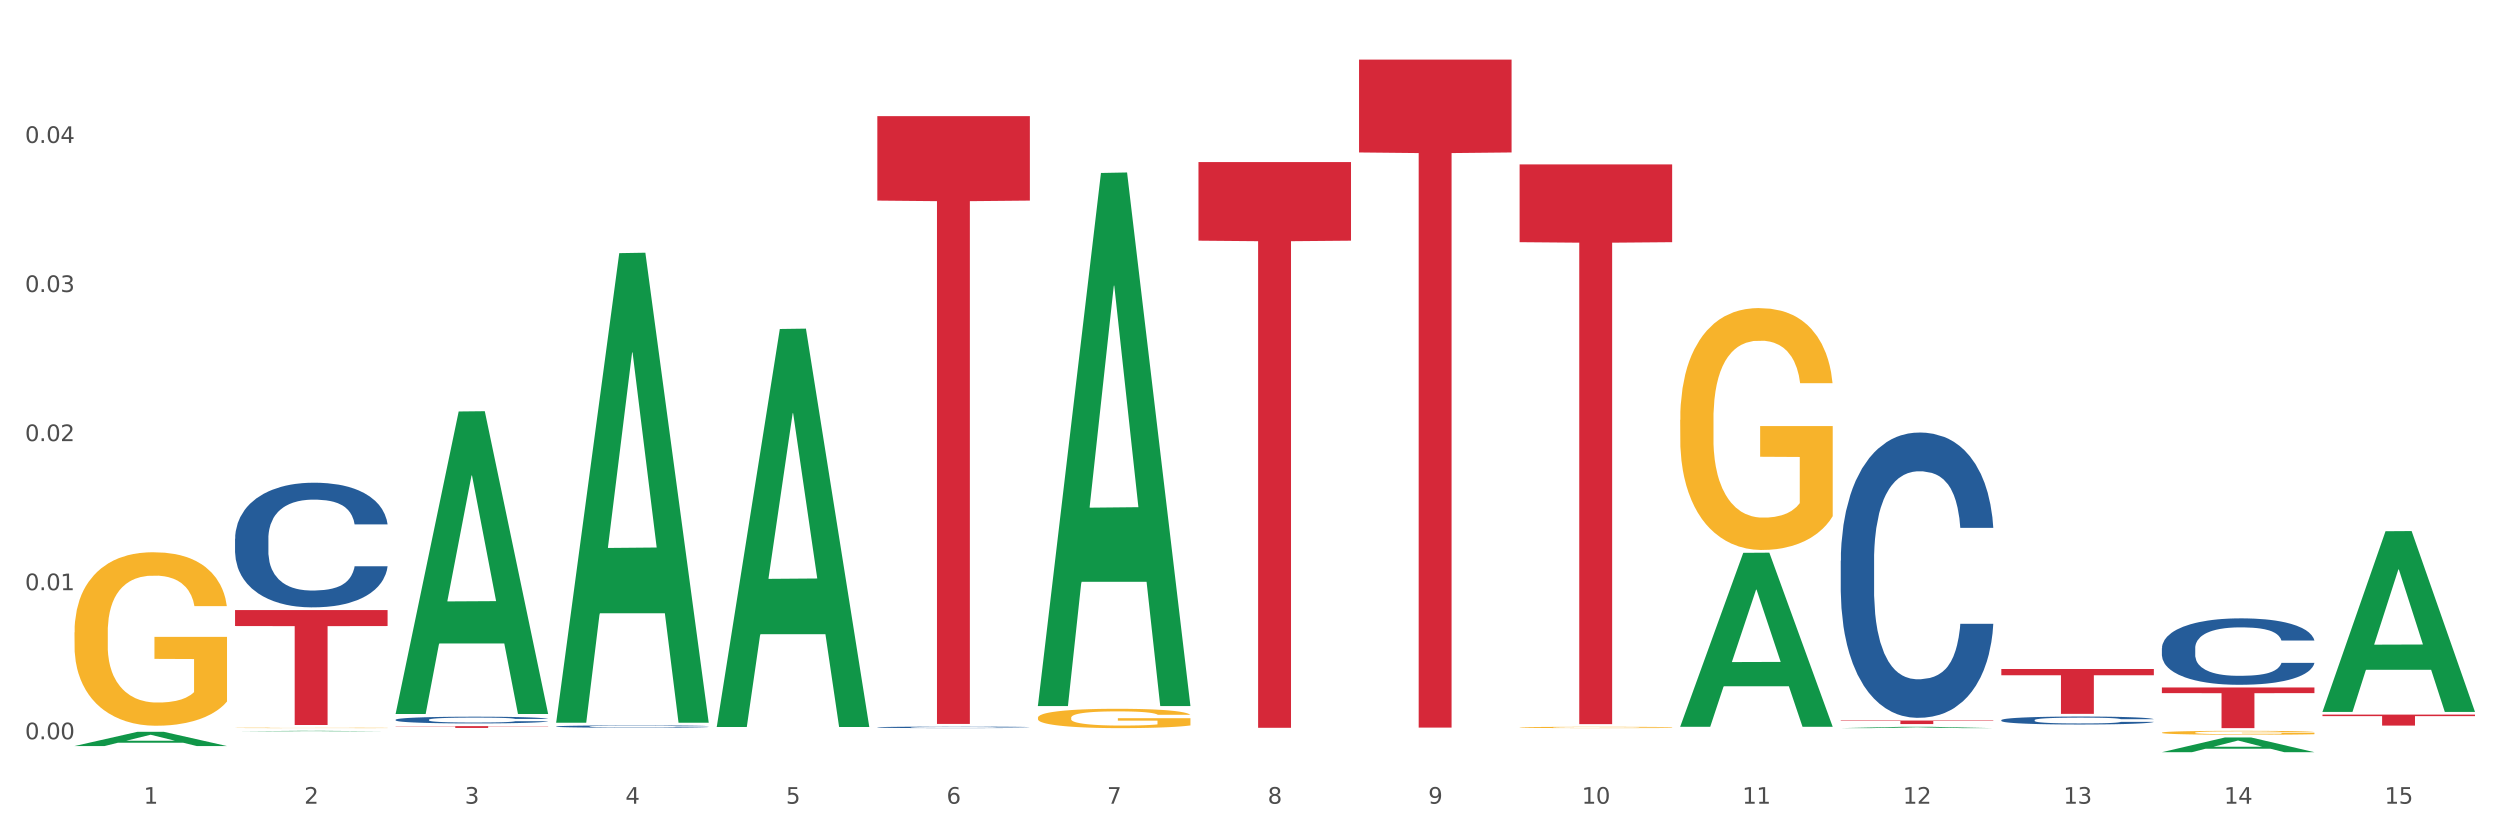 <?xml version="1.0" encoding="utf-8" standalone="no"?>
<!DOCTYPE svg PUBLIC "-//W3C//DTD SVG 1.1//EN"
  "http://www.w3.org/Graphics/SVG/1.1/DTD/svg11.dtd">
<svg xmlns:xlink="http://www.w3.org/1999/xlink" width="1080pt" height="360pt" viewBox="0 0 1080 360" xmlns="http://www.w3.org/2000/svg" version="1.1">
 <rect x="0" y="0" width="1080" height="360" fill="#333333" stroke="none"/>
 <defs>
  <style type="text/css">*{stroke-linejoin: round; stroke-linecap: butt}</style>
 </defs>
 <g id="figure_1">
  <g id="patch_1">
   <path d="M 0 360 
L 1080 360 
L 1080 0 
L 0 0 
z
" style="fill: #ffffff; stroke: #ffffff; stroke-linejoin: miter"/>
  </g>
  <g id="axes_1">
   <g id="matplotlib.axis_1">
    <g id="xtick_1">
     <g id="text_1">
      <!-- 1 -->
      <g style="fill: #4d4d4d" transform="translate(62.07 347.204) scale(0.096 -0.096)">
       <defs>
        <path id="DejaVuSans-31" d="M 794 531 
L 1825 531 
L 1825 4091 
L 703 3866 
L 703 4441 
L 1819 4666 
L 2450 4666 
L 2450 531 
L 3481 531 
L 3481 0 
L 794 0 
L 794 531 
z
" transform="scale(0.016)"/>
       </defs>
       <use xlink:href="#DejaVuSans-31"/>
      </g>
     </g>
    </g>
    <g id="xtick_2">
     <g id="text_2">
      <!-- 2 -->
      <g style="fill: #4d4d4d" transform="translate(131.436 347.204) scale(0.096 -0.096)">
       <defs>
        <path id="DejaVuSans-32" d="M 1228 531 
L 3431 531 
L 3431 0 
L 469 0 
L 469 531 
Q 828 903 1448 1529 
Q 2069 2156 2228 2338 
Q 2531 2678 2651 2914 
Q 2772 3150 2772 3378 
Q 2772 3750 2511 3984 
Q 2250 4219 1831 4219 
Q 1534 4219 1204 4116 
Q 875 4013 500 3803 
L 500 4441 
Q 881 4594 1212 4672 
Q 1544 4750 1819 4750 
Q 2544 4750 2975 4387 
Q 3406 4025 3406 3419 
Q 3406 3131 3298 2873 
Q 3191 2616 2906 2266 
Q 2828 2175 2409 1742 
Q 1991 1309 1228 531 
z
" transform="scale(0.016)"/>
       </defs>
       <use xlink:href="#DejaVuSans-32"/>
      </g>
     </g>
    </g>
    <g id="xtick_3">
     <g id="text_3">
      <!-- 3 -->
      <g style="fill: #4d4d4d" transform="translate(200.802 347.204) scale(0.096 -0.096)">
       <defs>
        <path id="DejaVuSans-33" d="M 2597 2516 
Q 3050 2419 3304 2112 
Q 3559 1806 3559 1356 
Q 3559 666 3084 287 
Q 2609 -91 1734 -91 
Q 1441 -91 1130 -33 
Q 819 25 488 141 
L 488 750 
Q 750 597 1062 519 
Q 1375 441 1716 441 
Q 2309 441 2620 675 
Q 2931 909 2931 1356 
Q 2931 1769 2642 2001 
Q 2353 2234 1838 2234 
L 1294 2234 
L 1294 2753 
L 1863 2753 
Q 2328 2753 2575 2939 
Q 2822 3125 2822 3475 
Q 2822 3834 2567 4026 
Q 2313 4219 1838 4219 
Q 1578 4219 1281 4162 
Q 984 4106 628 3988 
L 628 4550 
Q 988 4650 1302 4700 
Q 1616 4750 1894 4750 
Q 2613 4750 3031 4423 
Q 3450 4097 3450 3541 
Q 3450 3153 3228 2886 
Q 3006 2619 2597 2516 
z
" transform="scale(0.016)"/>
       </defs>
       <use xlink:href="#DejaVuSans-33"/>
      </g>
     </g>
    </g>
    <g id="xtick_4">
     <g id="text_4">
      <!-- 4 -->
      <g style="fill: #4d4d4d" transform="translate(270.169 347.204) scale(0.096 -0.096)">
       <defs>
        <path id="DejaVuSans-34" d="M 2419 4116 
L 825 1625 
L 2419 1625 
L 2419 4116 
z
M 2253 4666 
L 3047 4666 
L 3047 1625 
L 3713 1625 
L 3713 1100 
L 3047 1100 
L 3047 0 
L 2419 0 
L 2419 1100 
L 313 1100 
L 313 1709 
L 2253 4666 
z
" transform="scale(0.016)"/>
       </defs>
       <use xlink:href="#DejaVuSans-34"/>
      </g>
     </g>
    </g>
    <g id="xtick_5">
     <g id="text_5">
      <!-- 5 -->
      <g style="fill: #4d4d4d" transform="translate(339.535 347.204) scale(0.096 -0.096)">
       <defs>
        <path id="DejaVuSans-35" d="M 691 4666 
L 3169 4666 
L 3169 4134 
L 1269 4134 
L 1269 2991 
Q 1406 3038 1543 3061 
Q 1681 3084 1819 3084 
Q 2600 3084 3056 2656 
Q 3513 2228 3513 1497 
Q 3513 744 3044 326 
Q 2575 -91 1722 -91 
Q 1428 -91 1123 -41 
Q 819 9 494 109 
L 494 744 
Q 775 591 1075 516 
Q 1375 441 1709 441 
Q 2250 441 2565 725 
Q 2881 1009 2881 1497 
Q 2881 1984 2565 2268 
Q 2250 2553 1709 2553 
Q 1456 2553 1204 2497 
Q 953 2441 691 2322 
L 691 4666 
z
" transform="scale(0.016)"/>
       </defs>
       <use xlink:href="#DejaVuSans-35"/>
      </g>
     </g>
    </g>
    <g id="xtick_6">
     <g id="text_6">
      <!-- 6 -->
      <g style="fill: #4d4d4d" transform="translate(408.901 347.204) scale(0.096 -0.096)">
       <defs>
        <path id="DejaVuSans-36" d="M 2113 2584 
Q 1688 2584 1439 2293 
Q 1191 2003 1191 1497 
Q 1191 994 1439 701 
Q 1688 409 2113 409 
Q 2538 409 2786 701 
Q 3034 994 3034 1497 
Q 3034 2003 2786 2293 
Q 2538 2584 2113 2584 
z
M 3366 4563 
L 3366 3988 
Q 3128 4100 2886 4159 
Q 2644 4219 2406 4219 
Q 1781 4219 1451 3797 
Q 1122 3375 1075 2522 
Q 1259 2794 1537 2939 
Q 1816 3084 2150 3084 
Q 2853 3084 3261 2657 
Q 3669 2231 3669 1497 
Q 3669 778 3244 343 
Q 2819 -91 2113 -91 
Q 1303 -91 875 529 
Q 447 1150 447 2328 
Q 447 3434 972 4092 
Q 1497 4750 2381 4750 
Q 2619 4750 2861 4703 
Q 3103 4656 3366 4563 
z
" transform="scale(0.016)"/>
       </defs>
       <use xlink:href="#DejaVuSans-36"/>
      </g>
     </g>
    </g>
    <g id="xtick_7">
     <g id="text_7">
      <!-- 7 -->
      <g style="fill: #4d4d4d" transform="translate(478.267 347.204) scale(0.096 -0.096)">
       <defs>
        <path id="DejaVuSans-37" d="M 525 4666 
L 3525 4666 
L 3525 4397 
L 1831 0 
L 1172 0 
L 2766 4134 
L 525 4134 
L 525 4666 
z
" transform="scale(0.016)"/>
       </defs>
       <use xlink:href="#DejaVuSans-37"/>
      </g>
     </g>
    </g>
    <g id="xtick_8">
     <g id="text_8">
      <!-- 8 -->
      <g style="fill: #4d4d4d" transform="translate(547.634 347.204) scale(0.096 -0.096)">
       <defs>
        <path id="DejaVuSans-38" d="M 2034 2216 
Q 1584 2216 1326 1975 
Q 1069 1734 1069 1313 
Q 1069 891 1326 650 
Q 1584 409 2034 409 
Q 2484 409 2743 651 
Q 3003 894 3003 1313 
Q 3003 1734 2745 1975 
Q 2488 2216 2034 2216 
z
M 1403 2484 
Q 997 2584 770 2862 
Q 544 3141 544 3541 
Q 544 4100 942 4425 
Q 1341 4750 2034 4750 
Q 2731 4750 3128 4425 
Q 3525 4100 3525 3541 
Q 3525 3141 3298 2862 
Q 3072 2584 2669 2484 
Q 3125 2378 3379 2068 
Q 3634 1759 3634 1313 
Q 3634 634 3220 271 
Q 2806 -91 2034 -91 
Q 1263 -91 848 271 
Q 434 634 434 1313 
Q 434 1759 690 2068 
Q 947 2378 1403 2484 
z
M 1172 3481 
Q 1172 3119 1398 2916 
Q 1625 2713 2034 2713 
Q 2441 2713 2670 2916 
Q 2900 3119 2900 3481 
Q 2900 3844 2670 4047 
Q 2441 4250 2034 4250 
Q 1625 4250 1398 4047 
Q 1172 3844 1172 3481 
z
" transform="scale(0.016)"/>
       </defs>
       <use xlink:href="#DejaVuSans-38"/>
      </g>
     </g>
    </g>
    <g id="xtick_9">
     <g id="text_9">
      <!-- 9 -->
      <g style="fill: #4d4d4d" transform="translate(617 347.204) scale(0.096 -0.096)">
       <defs>
        <path id="DejaVuSans-39" d="M 703 97 
L 703 672 
Q 941 559 1184 500 
Q 1428 441 1663 441 
Q 2288 441 2617 861 
Q 2947 1281 2994 2138 
Q 2813 1869 2534 1725 
Q 2256 1581 1919 1581 
Q 1219 1581 811 2004 
Q 403 2428 403 3163 
Q 403 3881 828 4315 
Q 1253 4750 1959 4750 
Q 2769 4750 3195 4129 
Q 3622 3509 3622 2328 
Q 3622 1225 3098 567 
Q 2575 -91 1691 -91 
Q 1453 -91 1209 -44 
Q 966 3 703 97 
z
M 1959 2075 
Q 2384 2075 2632 2365 
Q 2881 2656 2881 3163 
Q 2881 3666 2632 3958 
Q 2384 4250 1959 4250 
Q 1534 4250 1286 3958 
Q 1038 3666 1038 3163 
Q 1038 2656 1286 2365 
Q 1534 2075 1959 2075 
z
" transform="scale(0.016)"/>
       </defs>
       <use xlink:href="#DejaVuSans-39"/>
      </g>
     </g>
    </g>
    <g id="xtick_10">
     <g id="text_10">
      <!-- 10 -->
      <g style="fill: #4d4d4d" transform="translate(683.312 347.204) scale(0.096 -0.096)">
       <defs>
        <path id="DejaVuSans-30" d="M 2034 4250 
Q 1547 4250 1301 3770 
Q 1056 3291 1056 2328 
Q 1056 1369 1301 889 
Q 1547 409 2034 409 
Q 2525 409 2770 889 
Q 3016 1369 3016 2328 
Q 3016 3291 2770 3770 
Q 2525 4250 2034 4250 
z
M 2034 4750 
Q 2819 4750 3233 4129 
Q 3647 3509 3647 2328 
Q 3647 1150 3233 529 
Q 2819 -91 2034 -91 
Q 1250 -91 836 529 
Q 422 1150 422 2328 
Q 422 3509 836 4129 
Q 1250 4750 2034 4750 
z
" transform="scale(0.016)"/>
       </defs>
       <use xlink:href="#DejaVuSans-31"/>
       <use xlink:href="#DejaVuSans-30" transform="translate(63.623 0)"/>
      </g>
     </g>
    </g>
    <g id="xtick_11">
     <g id="text_11">
      <!-- 11 -->
      <g style="fill: #4d4d4d" transform="translate(752.678 347.204) scale(0.096 -0.096)">
       <use xlink:href="#DejaVuSans-31"/>
       <use xlink:href="#DejaVuSans-31" transform="translate(63.623 0)"/>
      </g>
     </g>
    </g>
    <g id="xtick_12">
     <g id="text_12">
      <!-- 12 -->
      <g style="fill: #4d4d4d" transform="translate(822.044 347.204) scale(0.096 -0.096)">
       <use xlink:href="#DejaVuSans-31"/>
       <use xlink:href="#DejaVuSans-32" transform="translate(63.623 0)"/>
      </g>
     </g>
    </g>
    <g id="xtick_13">
     <g id="text_13">
      <!-- 13 -->
      <g style="fill: #4d4d4d" transform="translate(891.411 347.204) scale(0.096 -0.096)">
       <use xlink:href="#DejaVuSans-31"/>
       <use xlink:href="#DejaVuSans-33" transform="translate(63.623 0)"/>
      </g>
     </g>
    </g>
    <g id="xtick_14">
     <g id="text_14">
      <!-- 14 -->
      <g style="fill: #4d4d4d" transform="translate(960.777 347.204) scale(0.096 -0.096)">
       <use xlink:href="#DejaVuSans-31"/>
       <use xlink:href="#DejaVuSans-34" transform="translate(63.623 0)"/>
      </g>
     </g>
    </g>
    <g id="xtick_15">
     <g id="text_15">
      <!-- 15 -->
      <g style="fill: #4d4d4d" transform="translate(1030.143 347.204) scale(0.096 -0.096)">
       <use xlink:href="#DejaVuSans-31"/>
       <use xlink:href="#DejaVuSans-35" transform="translate(63.623 0)"/>
      </g>
     </g>
    </g>
    <g id="xtick_16"/>
    <g id="xtick_17"/>
    <g id="xtick_18"/>
    <g id="xtick_19"/>
    <g id="xtick_20"/>
    <g id="xtick_21"/>
    <g id="xtick_22"/>
    <g id="xtick_23"/>
    <g id="xtick_24"/>
    <g id="xtick_25"/>
    <g id="xtick_26"/>
    <g id="xtick_27"/>
    <g id="xtick_28"/>
    <g id="xtick_29"/>
   </g>
   <g id="matplotlib.axis_2">
    <g id="ytick_1">
     <g id="text_16">
      <!-- 0.00 -->
      <g style="fill: #4d4d4d" transform="translate(10.8 319.363) scale(0.096 -0.096)">
       <defs>
        <path id="DejaVuSans-2e" d="M 684 794 
L 1344 794 
L 1344 0 
L 684 0 
L 684 794 
z
" transform="scale(0.016)"/>
       </defs>
       <use xlink:href="#DejaVuSans-30"/>
       <use xlink:href="#DejaVuSans-2e" transform="translate(63.623 0)"/>
       <use xlink:href="#DejaVuSans-30" transform="translate(95.41 0)"/>
       <use xlink:href="#DejaVuSans-30" transform="translate(159.033 0)"/>
      </g>
     </g>
    </g>
    <g id="ytick_2">
     <g id="text_17">
      <!-- 0.01 -->
      <g style="fill: #4d4d4d" transform="translate(10.8 254.959) scale(0.096 -0.096)">
       <use xlink:href="#DejaVuSans-30"/>
       <use xlink:href="#DejaVuSans-2e" transform="translate(63.623 0)"/>
       <use xlink:href="#DejaVuSans-30" transform="translate(95.41 0)"/>
       <use xlink:href="#DejaVuSans-31" transform="translate(159.033 0)"/>
      </g>
     </g>
    </g>
    <g id="ytick_3">
     <g id="text_18">
      <!-- 0.02 -->
      <g style="fill: #4d4d4d" transform="translate(10.8 190.556) scale(0.096 -0.096)">
       <use xlink:href="#DejaVuSans-30"/>
       <use xlink:href="#DejaVuSans-2e" transform="translate(63.623 0)"/>
       <use xlink:href="#DejaVuSans-30" transform="translate(95.41 0)"/>
       <use xlink:href="#DejaVuSans-32" transform="translate(159.033 0)"/>
      </g>
     </g>
    </g>
    <g id="ytick_4">
     <g id="text_19">
      <!-- 0.03 -->
      <g style="fill: #4d4d4d" transform="translate(10.8 126.152) scale(0.096 -0.096)">
       <use xlink:href="#DejaVuSans-30"/>
       <use xlink:href="#DejaVuSans-2e" transform="translate(63.623 0)"/>
       <use xlink:href="#DejaVuSans-30" transform="translate(95.41 0)"/>
       <use xlink:href="#DejaVuSans-33" transform="translate(159.033 0)"/>
      </g>
     </g>
    </g>
    <g id="ytick_5">
     <g id="text_20">
      <!-- 0.04 -->
      <g style="fill: #4d4d4d" transform="translate(10.8 61.748) scale(0.096 -0.096)">
       <use xlink:href="#DejaVuSans-30"/>
       <use xlink:href="#DejaVuSans-2e" transform="translate(63.623 0)"/>
       <use xlink:href="#DejaVuSans-30" transform="translate(95.41 0)"/>
       <use xlink:href="#DejaVuSans-34" transform="translate(159.033 0)"/>
      </g>
     </g>
    </g>
    <g id="ytick_6"/>
    <g id="ytick_7"/>
    <g id="ytick_8"/>
    <g id="ytick_9"/>
    <g id="ytick_10"/>
   </g>
   <g id="PolyCollection_1">
    <path d="M 32.175 322.287 
L 32.243 322.282 
L 59.417 316.13 
L 70.695 316.124 
L 98.073 322.299 
L 85.029 322.299 
L 79.119 320.861 
L 51.061 320.861 
L 50.857 320.884 
L 45.151 322.299 
L 32.175 322.299 
L 32.175 322.287 
L 54.594 320.003 
L 75.586 319.997 
L 65.192 317.44 
L 65.056 317.429 
L 64.92 317.446 
L 54.526 319.997 
L 54.594 320.003 
L 32.175 322.287 
z
" clip-path="url(#p8be38be09a)" style="fill: #109648"/>
    <path d="M 656.471 314.246 
L 656.549 314.246 
L 656.549 314.227 
L 656.704 314.211 
L 657.482 314.171 
L 658.649 314.139 
L 659.505 314.121 
L 660.361 314.107 
L 661.372 314.093 
L 662.617 314.078 
L 664.874 314.057 
L 666.274 314.046 
L 667.986 314.034 
L 671.098 314.017 
L 673.354 314.008 
L 675.688 314 
L 679.5 313.991 
L 681.99 313.986 
L 684.635 313.983 
L 687.825 313.981 
L 690.237 313.981 
L 695.527 313.982 
L 700.04 313.987 
L 702.218 313.991 
L 705.019 313.997 
L 706.497 314.001 
L 708.909 314.009 
L 711.399 314.02 
L 713.111 314.03 
L 715.678 314.048 
L 717.623 314.066 
L 719.412 314.088 
L 720.346 314.103 
L 721.046 314.117 
L 721.669 314.133 
L 722.291 314.159 
L 708.287 314.159 
L 707.742 314.141 
L 706.886 314.123 
L 705.642 314.107 
L 704.552 314.096 
L 702.685 314.083 
L 700.973 314.075 
L 699.184 314.068 
L 697.006 314.063 
L 695.294 314.06 
L 692.882 314.058 
L 688.136 314.059 
L 684.946 314.063 
L 682.768 314.068 
L 681.367 314.073 
L 680.123 314.078 
L 678.722 314.086 
L 677.088 314.097 
L 675.921 314.107 
L 674.754 314.119 
L 673.821 314.132 
L 672.965 314.147 
L 672.265 314.162 
L 671.72 314.179 
L 671.253 314.199 
L 670.864 314.232 
L 670.864 314.304 
L 671.02 314.32 
L 671.409 314.341 
L 671.876 314.358 
L 672.654 314.377 
L 673.354 314.39 
L 674.677 314.409 
L 676.155 314.425 
L 677.322 314.435 
L 678.489 314.443 
L 680.512 314.455 
L 682.768 314.464 
L 684.713 314.47 
L 687.358 314.475 
L 689.148 314.477 
L 690.704 314.478 
L 694.516 314.478 
L 697.239 314.477 
L 700.273 314.473 
L 702.607 314.469 
L 704.552 314.463 
L 706.731 314.453 
L 708.131 314.444 
L 708.131 314.335 
L 691.015 314.334 
L 691.015 314.261 
L 722.369 314.261 
L 722.369 314.475 
L 721.046 314.486 
L 719.568 314.496 
L 718.012 314.505 
L 715.678 314.516 
L 712.877 314.527 
L 710.387 314.534 
L 707.742 314.54 
L 704.63 314.546 
L 700.584 314.551 
L 698.095 314.554 
L 694.983 314.555 
L 691.326 314.556 
L 688.136 314.555 
L 685.024 314.552 
L 681.756 314.547 
L 678.567 314.54 
L 676.155 314.534 
L 673.743 314.525 
L 671.175 314.514 
L 669.153 314.504 
L 667.597 314.494 
L 665.885 314.482 
L 664.018 314.466 
L 662.617 314.452 
L 661.372 314.438 
L 660.05 314.419 
L 659.116 314.402 
L 658.183 314.382 
L 657.638 314.367 
L 657.016 314.343 
L 656.549 314.31 
L 656.471 314.246 
z
" clip-path="url(#p8be38be09a)" style="fill: #f7b32b"/>
    <path d="M 725.837 181.379 
L 725.915 181.284 
L 725.915 177.848 
L 726.071 174.889 
L 726.849 167.731 
L 728.016 161.813 
L 728.871 158.664 
L 729.727 156.087 
L 730.739 153.51 
L 731.984 150.837 
L 734.24 146.924 
L 735.64 144.92 
L 737.352 142.82 
L 740.464 139.766 
L 742.72 138.048 
L 745.054 136.617 
L 748.866 134.899 
L 751.356 134.135 
L 754.001 133.562 
L 757.191 133.181 
L 759.603 133.085 
L 764.894 133.371 
L 769.406 134.23 
L 771.585 134.899 
L 774.385 136.044 
L 775.864 136.807 
L 778.275 138.334 
L 780.765 140.339 
L 782.477 142.057 
L 785.044 145.302 
L 786.989 148.547 
L 788.779 152.555 
L 789.712 155.323 
L 790.412 157.9 
L 791.035 160.859 
L 791.657 165.536 
L 777.653 165.536 
L 777.108 162.195 
L 776.253 159.045 
L 775.008 155.991 
L 773.919 154.082 
L 772.051 151.696 
L 770.34 150.169 
L 768.55 149.024 
L 766.372 148.07 
L 764.66 147.592 
L 762.248 147.211 
L 757.502 147.306 
L 754.313 148.07 
L 752.134 149.024 
L 750.734 149.883 
L 749.489 150.837 
L 748.088 152.174 
L 746.455 154.178 
L 745.288 155.991 
L 744.121 158.282 
L 743.187 160.573 
L 742.331 163.245 
L 741.631 166.108 
L 741.086 169.067 
L 740.62 172.694 
L 740.23 178.707 
L 740.23 191.782 
L 740.386 194.741 
L 740.775 198.654 
L 741.242 201.613 
L 742.02 205.144 
L 742.72 207.53 
L 744.043 210.966 
L 745.521 213.829 
L 746.688 215.643 
L 747.855 217.17 
L 749.878 219.27 
L 752.134 220.988 
L 754.079 222.037 
L 756.724 222.992 
L 758.514 223.374 
L 760.07 223.565 
L 763.882 223.565 
L 766.605 223.278 
L 769.639 222.61 
L 771.974 221.751 
L 773.919 220.701 
L 776.097 218.983 
L 777.497 217.361 
L 777.497 197.413 
L 760.381 197.318 
L 760.381 184.051 
L 791.735 184.051 
L 791.735 222.992 
L 790.412 224.996 
L 788.934 226.81 
L 787.378 228.432 
L 785.044 230.436 
L 782.243 232.345 
L 779.754 233.681 
L 777.108 234.827 
L 773.996 235.877 
L 769.951 236.831 
L 767.461 237.213 
L 764.349 237.499 
L 760.692 237.595 
L 757.502 237.404 
L 754.39 236.926 
L 751.123 236.068 
L 747.933 234.827 
L 745.521 233.586 
L 743.109 232.059 
L 740.542 230.055 
L 738.519 228.146 
L 736.963 226.428 
L 735.251 224.233 
L 733.384 221.369 
L 731.984 218.792 
L 730.739 216.12 
L 729.416 212.684 
L 728.482 209.725 
L 727.549 206.003 
L 727.004 203.235 
L 726.382 198.94 
L 725.915 192.928 
L 725.837 181.379 
z
" clip-path="url(#p8be38be09a)" style="fill: #f7b32b"/>
    <path d="M 933.936 316.502 
L 934.014 316.501 
L 934.014 316.445 
L 934.169 316.396 
L 934.947 316.28 
L 936.114 316.183 
L 936.97 316.132 
L 937.826 316.09 
L 938.837 316.048 
L 940.082 316.005 
L 942.338 315.941 
L 943.739 315.908 
L 945.45 315.874 
L 948.563 315.824 
L 950.819 315.796 
L 953.153 315.773 
L 956.965 315.745 
L 959.455 315.733 
L 962.1 315.723 
L 965.29 315.717 
L 967.702 315.716 
L 972.992 315.72 
L 977.505 315.734 
L 979.683 315.745 
L 982.484 315.764 
L 983.962 315.776 
L 986.374 315.801 
L 988.864 315.834 
L 990.575 315.862 
L 993.143 315.915 
L 995.088 315.967 
L 996.877 316.033 
L 997.811 316.078 
L 998.511 316.12 
L 999.134 316.168 
L 999.756 316.244 
L 985.752 316.244 
L 985.207 316.19 
L 984.351 316.138 
L 983.106 316.089 
L 982.017 316.058 
L 980.15 316.019 
L 978.438 315.994 
L 976.649 315.975 
L 974.47 315.96 
L 972.759 315.952 
L 970.347 315.946 
L 965.601 315.947 
L 962.411 315.96 
L 960.233 315.975 
L 958.832 315.989 
L 957.588 316.005 
L 956.187 316.026 
L 954.553 316.059 
L 953.386 316.089 
L 952.219 316.126 
L 951.286 316.163 
L 950.43 316.207 
L 949.73 316.253 
L 949.185 316.302 
L 948.718 316.361 
L 948.329 316.459 
L 948.329 316.671 
L 948.485 316.72 
L 948.874 316.783 
L 949.341 316.832 
L 950.119 316.889 
L 950.819 316.928 
L 952.141 316.984 
L 953.62 317.03 
L 954.787 317.06 
L 955.954 317.085 
L 957.977 317.119 
L 960.233 317.147 
L 962.178 317.164 
L 964.823 317.18 
L 966.613 317.186 
L 968.169 317.189 
L 971.981 317.189 
L 974.704 317.184 
L 977.738 317.173 
L 980.072 317.159 
L 982.017 317.142 
L 984.196 317.114 
L 985.596 317.088 
L 985.596 316.763 
L 968.48 316.762 
L 968.48 316.546 
L 999.834 316.546 
L 999.834 317.18 
L 998.511 317.212 
L 997.033 317.242 
L 995.477 317.268 
L 993.143 317.301 
L 990.342 317.332 
L 987.852 317.354 
L 985.207 317.372 
L 982.095 317.39 
L 978.049 317.405 
L 975.56 317.411 
L 972.448 317.416 
L 968.791 317.417 
L 965.601 317.414 
L 962.489 317.407 
L 959.221 317.393 
L 956.032 317.372 
L 953.62 317.352 
L 951.208 317.327 
L 948.64 317.295 
L 946.618 317.264 
L 945.061 317.236 
L 943.35 317.2 
L 941.483 317.153 
L 940.082 317.111 
L 938.837 317.068 
L 937.515 317.012 
L 936.581 316.964 
L 935.648 316.903 
L 935.103 316.858 
L 934.48 316.788 
L 934.014 316.69 
L 933.936 316.502 
z
" clip-path="url(#p8be38be09a)" style="fill: #f7b32b"/>
    <path d="M 933.936 280.026 
L 934.014 279.999 
L 934.014 279.265 
L 934.247 278.269 
L 935.104 276.433 
L 936.195 275.043 
L 938.064 273.418 
L 939.077 272.736 
L 940.401 271.975 
L 943.127 270.743 
L 946.243 269.694 
L 948.424 269.117 
L 950.06 268.75 
L 953.721 268.095 
L 955.824 267.806 
L 958.005 267.57 
L 959.874 267.413 
L 962.99 267.229 
L 965.483 267.151 
L 968.365 267.124 
L 970.779 267.151 
L 973.973 267.256 
L 978.647 267.57 
L 980.438 267.754 
L 982.853 268.068 
L 985.346 268.488 
L 987.371 268.908 
L 989.708 269.511 
L 992.122 270.297 
L 994.459 271.294 
L 996.095 272.211 
L 997.419 273.182 
L 998.587 274.362 
L 999.444 275.647 
L 999.834 276.722 
L 985.579 276.722 
L 985.19 275.751 
L 984.411 274.703 
L 983.632 273.995 
L 982.775 273.418 
L 981.451 272.762 
L 980.283 272.343 
L 978.335 271.844 
L 976.544 271.53 
L 975.064 271.346 
L 973.272 271.189 
L 969.455 271.032 
L 966.729 271.032 
L 965.015 271.084 
L 962.912 271.215 
L 961.121 271.399 
L 959.018 271.713 
L 957.382 272.054 
L 955.746 272.5 
L 954.811 272.815 
L 953.409 273.391 
L 952.475 273.863 
L 951.228 274.676 
L 950.527 275.253 
L 949.281 276.748 
L 948.736 277.849 
L 948.502 278.61 
L 948.346 279.449 
L 948.346 283.539 
L 948.814 285.375 
L 949.203 286.161 
L 949.826 287.053 
L 950.995 288.207 
L 952.708 289.334 
L 954.5 290.147 
L 955.98 290.645 
L 957.382 291.013 
L 958.784 291.301 
L 960.498 291.563 
L 961.9 291.721 
L 964.003 291.878 
L 966.495 291.957 
L 968.443 291.957 
L 972.415 291.825 
L 974.207 291.694 
L 975.92 291.511 
L 977.79 291.222 
L 979.27 290.908 
L 980.127 290.672 
L 981.529 290.173 
L 982.619 289.649 
L 983.554 289.046 
L 984.177 288.521 
L 984.878 287.735 
L 985.423 286.843 
L 985.579 286.371 
L 999.834 286.371 
L 999.522 287.315 
L 998.977 288.233 
L 997.886 289.465 
L 997.03 290.173 
L 995.705 291.039 
L 994.303 291.773 
L 992.356 292.586 
L 990.564 293.189 
L 988.695 293.713 
L 986.67 294.185 
L 983.009 294.841 
L 981.685 295.024 
L 978.88 295.339 
L 976.699 295.523 
L 973.506 295.706 
L 970.234 295.811 
L 966.807 295.837 
L 963.769 295.785 
L 960.42 295.628 
L 958.317 295.47 
L 955.98 295.234 
L 953.253 294.867 
L 950.683 294.421 
L 948.268 293.897 
L 946.009 293.294 
L 943.906 292.612 
L 941.18 291.485 
L 939.155 290.383 
L 937.675 289.361 
L 936.662 288.495 
L 935.65 287.394 
L 935.104 286.633 
L 934.247 284.798 
L 933.936 283.094 
L 933.936 280.026 
z
" clip-path="url(#p8be38be09a)" style="fill: #255c99"/>
    <path d="M 1003.302 308.704 
L 1069.2 308.704 
L 1069.2 309.364 
L 1043.278 309.368 
L 1043.278 313.452 
L 1029.068 313.452 
L 1029.068 309.368 
L 1003.302 309.364 
L 1003.302 308.708 
L 1003.302 308.704 
z
" clip-path="url(#p8be38be09a)" style="fill: #d62839"/>
    <path d="M 933.936 296.997 
L 999.834 296.997 
L 999.834 299.437 
L 973.912 299.454 
L 973.912 314.556 
L 959.702 314.556 
L 959.702 299.454 
L 933.936 299.437 
L 933.936 297.014 
L 933.936 296.997 
z
" clip-path="url(#p8be38be09a)" style="fill: #d62839"/>
    <path d="M 864.57 289.008 
L 930.468 289.008 
L 930.468 291.701 
L 904.546 291.719 
L 904.546 308.389 
L 890.335 308.389 
L 890.335 291.719 
L 864.57 291.701 
L 864.57 289.026 
L 864.57 289.008 
z
" clip-path="url(#p8be38be09a)" style="fill: #d62839"/>
    <path d="M 795.203 311.271 
L 861.101 311.271 
L 861.101 311.484 
L 835.179 311.486 
L 835.179 312.805 
L 820.969 312.805 
L 820.969 311.486 
L 795.203 311.484 
L 795.203 311.273 
L 795.203 311.271 
z
" clip-path="url(#p8be38be09a)" style="fill: #d62839"/>
    <path d="M 656.471 71.015 
L 722.369 71.015 
L 722.369 104.618 
L 696.447 104.845 
L 696.447 312.821 
L 682.237 312.821 
L 682.237 104.845 
L 656.471 104.618 
L 656.471 71.242 
L 656.471 71.015 
z
" clip-path="url(#p8be38be09a)" style="fill: #d62839"/>
    <path d="M 587.105 25.759 
L 653.003 25.759 
L 653.003 65.859 
L 627.081 66.13 
L 627.081 314.313 
L 612.871 314.313 
L 612.871 66.13 
L 587.105 65.859 
L 587.105 26.03 
L 587.105 25.759 
z
" clip-path="url(#p8be38be09a)" style="fill: #d62839"/>
    <path d="M 517.739 70.007 
L 583.636 70.007 
L 583.636 103.971 
L 557.715 104.2 
L 557.715 314.408 
L 543.504 314.408 
L 543.504 104.2 
L 517.739 103.971 
L 517.739 70.237 
L 517.739 70.007 
z
" clip-path="url(#p8be38be09a)" style="fill: #d62839"/>
    <path d="M 379.006 50.168 
L 444.904 50.168 
L 444.904 86.657 
L 418.982 86.904 
L 418.982 312.742 
L 404.772 312.742 
L 404.772 86.904 
L 379.006 86.657 
L 379.006 50.415 
L 379.006 50.168 
z
" clip-path="url(#p8be38be09a)" style="fill: #d62839"/>
    <path d="M 170.907 313.682 
L 236.805 313.682 
L 236.805 313.791 
L 210.883 313.792 
L 210.883 314.465 
L 196.673 314.465 
L 196.673 313.792 
L 170.907 313.791 
L 170.907 313.683 
L 170.907 313.682 
z
" clip-path="url(#p8be38be09a)" style="fill: #d62839"/>
    <path d="M 101.541 263.547 
L 167.439 263.547 
L 167.439 270.446 
L 141.517 270.493 
L 141.517 313.189 
L 127.307 313.189 
L 127.307 270.493 
L 101.541 270.446 
L 101.541 263.594 
L 101.541 263.547 
z
" clip-path="url(#p8be38be09a)" style="fill: #d62839"/>
    <path d="M 101.541 232.727 
L 101.619 232.678 
L 101.619 231.3 
L 101.853 229.431 
L 102.71 225.988 
L 103.8 223.381 
L 105.67 220.331 
L 106.682 219.052 
L 108.006 217.626 
L 110.733 215.314 
L 113.848 213.346 
L 116.029 212.264 
L 117.665 211.576 
L 121.326 210.346 
L 123.429 209.805 
L 125.61 209.362 
L 127.48 209.067 
L 130.595 208.723 
L 133.088 208.575 
L 135.97 208.526 
L 138.385 208.575 
L 141.578 208.772 
L 146.252 209.362 
L 148.044 209.706 
L 150.458 210.297 
L 152.951 211.084 
L 154.976 211.871 
L 157.313 213.002 
L 159.728 214.478 
L 162.064 216.347 
L 163.7 218.069 
L 165.024 219.889 
L 166.193 222.102 
L 167.05 224.512 
L 167.439 226.529 
L 153.185 226.529 
L 152.795 224.709 
L 152.016 222.741 
L 151.237 221.413 
L 150.38 220.331 
L 149.056 219.102 
L 147.888 218.315 
L 145.941 217.38 
L 144.149 216.79 
L 142.669 216.445 
L 140.877 216.15 
L 137.061 215.855 
L 134.334 215.855 
L 132.621 215.953 
L 130.518 216.199 
L 128.726 216.544 
L 126.623 217.134 
L 124.987 217.773 
L 123.351 218.61 
L 122.417 219.2 
L 121.015 220.282 
L 120.08 221.167 
L 118.834 222.692 
L 118.133 223.774 
L 116.886 226.578 
L 116.341 228.644 
L 116.107 230.071 
L 115.952 231.645 
L 115.952 239.318 
L 116.419 242.761 
L 116.808 244.237 
L 117.431 245.909 
L 118.6 248.074 
L 120.314 250.189 
L 122.105 251.714 
L 123.585 252.648 
L 124.987 253.337 
L 126.389 253.878 
L 128.103 254.37 
L 129.505 254.665 
L 131.608 254.96 
L 134.101 255.108 
L 136.048 255.108 
L 140.021 254.862 
L 141.812 254.616 
L 143.526 254.271 
L 145.395 253.73 
L 146.875 253.14 
L 147.732 252.697 
L 149.134 251.763 
L 150.225 250.779 
L 151.159 249.648 
L 151.783 248.664 
L 152.484 247.188 
L 153.029 245.516 
L 153.185 244.63 
L 167.439 244.63 
L 167.128 246.401 
L 166.582 248.123 
L 165.492 250.435 
L 164.635 251.763 
L 163.311 253.386 
L 161.909 254.763 
L 159.961 256.288 
L 158.17 257.42 
L 156.3 258.403 
L 154.275 259.289 
L 150.614 260.518 
L 149.29 260.863 
L 146.486 261.453 
L 144.305 261.797 
L 141.111 262.142 
L 137.84 262.338 
L 134.412 262.388 
L 131.374 262.289 
L 128.025 261.994 
L 125.922 261.699 
L 123.585 261.256 
L 120.859 260.568 
L 118.288 259.731 
L 115.874 258.748 
L 113.615 257.616 
L 111.512 256.337 
L 108.785 254.222 
L 106.76 252.156 
L 105.28 250.238 
L 104.267 248.615 
L 103.255 246.549 
L 102.71 245.122 
L 101.853 241.679 
L 101.541 238.482 
L 101.541 232.727 
z
" clip-path="url(#p8be38be09a)" style="fill: #255c99"/>
    <path d="M 170.907 310.919 
L 170.985 310.917 
L 170.985 310.842 
L 171.219 310.741 
L 172.076 310.555 
L 173.166 310.414 
L 175.036 310.249 
L 176.048 310.18 
L 177.373 310.103 
L 180.099 309.978 
L 183.215 309.872 
L 185.396 309.813 
L 187.031 309.776 
L 190.692 309.71 
L 192.796 309.68 
L 194.977 309.656 
L 196.846 309.64 
L 199.962 309.622 
L 202.454 309.614 
L 205.336 309.611 
L 207.751 309.614 
L 210.945 309.624 
L 215.618 309.656 
L 217.41 309.675 
L 219.825 309.707 
L 222.317 309.749 
L 224.342 309.792 
L 226.679 309.853 
L 229.094 309.933 
L 231.431 310.034 
L 233.066 310.127 
L 234.391 310.225 
L 235.559 310.345 
L 236.416 310.475 
L 236.805 310.584 
L 222.551 310.584 
L 222.161 310.486 
L 221.382 310.38 
L 220.604 310.308 
L 219.747 310.249 
L 218.422 310.183 
L 217.254 310.14 
L 215.307 310.09 
L 213.515 310.058 
L 212.035 310.039 
L 210.244 310.023 
L 206.427 310.007 
L 203.701 310.007 
L 201.987 310.013 
L 199.884 310.026 
L 198.092 310.045 
L 195.989 310.076 
L 194.353 310.111 
L 192.718 310.156 
L 191.783 310.188 
L 190.381 310.247 
L 189.446 310.294 
L 188.2 310.377 
L 187.499 310.435 
L 186.252 310.587 
L 185.707 310.699 
L 185.474 310.776 
L 185.318 310.861 
L 185.318 311.276 
L 185.785 311.462 
L 186.175 311.541 
L 186.798 311.632 
L 187.966 311.749 
L 189.68 311.863 
L 191.471 311.946 
L 192.951 311.996 
L 194.353 312.033 
L 195.755 312.063 
L 197.469 312.089 
L 198.871 312.105 
L 200.974 312.121 
L 203.467 312.129 
L 205.414 312.129 
L 209.387 312.116 
L 211.178 312.103 
L 212.892 312.084 
L 214.761 312.055 
L 216.241 312.023 
L 217.098 311.999 
L 218.5 311.948 
L 219.591 311.895 
L 220.526 311.834 
L 221.149 311.781 
L 221.85 311.701 
L 222.395 311.611 
L 222.551 311.563 
L 236.805 311.563 
L 236.494 311.658 
L 235.949 311.752 
L 234.858 311.876 
L 234.001 311.948 
L 232.677 312.036 
L 231.275 312.11 
L 229.328 312.193 
L 227.536 312.254 
L 225.667 312.307 
L 223.641 312.355 
L 219.98 312.422 
L 218.656 312.44 
L 215.852 312.472 
L 213.671 312.491 
L 210.477 312.509 
L 207.206 312.52 
L 203.779 312.523 
L 200.741 312.517 
L 197.391 312.501 
L 195.288 312.485 
L 192.951 312.461 
L 190.225 312.424 
L 187.655 312.379 
L 185.24 312.326 
L 182.981 312.265 
L 180.878 312.196 
L 178.152 312.081 
L 176.126 311.97 
L 174.646 311.866 
L 173.634 311.778 
L 172.621 311.666 
L 172.076 311.589 
L 171.219 311.403 
L 170.907 311.23 
L 170.907 310.919 
z
" clip-path="url(#p8be38be09a)" style="fill: #255c99"/>
    <path d="M 240.274 313.826 
L 240.352 313.825 
L 240.352 313.8 
L 240.585 313.765 
L 241.442 313.701 
L 242.533 313.652 
L 244.402 313.596 
L 245.415 313.572 
L 246.739 313.545 
L 249.465 313.502 
L 252.581 313.466 
L 254.762 313.445 
L 256.398 313.433 
L 260.059 313.41 
L 262.162 313.4 
L 264.343 313.391 
L 266.212 313.386 
L 269.328 313.38 
L 271.821 313.377 
L 274.703 313.376 
L 277.117 313.377 
L 280.311 313.38 
L 284.985 313.391 
L 286.776 313.398 
L 289.191 313.409 
L 291.683 313.423 
L 293.709 313.438 
L 296.045 313.459 
L 298.46 313.487 
L 300.797 313.521 
L 302.433 313.553 
L 303.757 313.587 
L 304.925 313.629 
L 305.782 313.673 
L 306.172 313.711 
L 291.917 313.711 
L 291.528 313.677 
L 290.749 313.64 
L 289.97 313.616 
L 289.113 313.596 
L 287.789 313.573 
L 286.62 313.558 
L 284.673 313.541 
L 282.881 313.53 
L 281.401 313.523 
L 279.61 313.518 
L 275.793 313.512 
L 273.067 313.512 
L 271.353 313.514 
L 269.25 313.519 
L 267.458 313.525 
L 265.355 313.536 
L 263.72 313.548 
L 262.084 313.564 
L 261.149 313.575 
L 259.747 313.595 
L 258.812 313.611 
L 257.566 313.639 
L 256.865 313.66 
L 255.619 313.712 
L 255.073 313.75 
L 254.84 313.777 
L 254.684 313.806 
L 254.684 313.949 
L 255.151 314.013 
L 255.541 314.04 
L 256.164 314.072 
L 257.332 314.112 
L 259.046 314.151 
L 260.838 314.18 
L 262.318 314.197 
L 263.72 314.21 
L 265.122 314.22 
L 266.835 314.229 
L 268.237 314.234 
L 270.341 314.24 
L 272.833 314.243 
L 274.78 314.243 
L 278.753 314.238 
L 280.545 314.234 
L 282.258 314.227 
L 284.128 314.217 
L 285.608 314.206 
L 286.465 314.198 
L 287.867 314.18 
L 288.957 314.162 
L 289.892 314.141 
L 290.515 314.123 
L 291.216 314.095 
L 291.761 314.064 
L 291.917 314.048 
L 306.172 314.048 
L 305.86 314.081 
L 305.315 314.113 
L 304.224 314.156 
L 303.367 314.18 
L 302.043 314.211 
L 300.641 314.236 
L 298.694 314.265 
L 296.902 314.286 
L 295.033 314.304 
L 293.008 314.32 
L 289.347 314.343 
L 288.022 314.35 
L 285.218 314.361 
L 283.037 314.367 
L 279.844 314.374 
L 276.572 314.377 
L 273.145 314.378 
L 270.107 314.376 
L 266.757 314.371 
L 264.654 314.365 
L 262.318 314.357 
L 259.591 314.344 
L 257.021 314.329 
L 254.606 314.31 
L 252.347 314.289 
L 250.244 314.266 
L 247.518 314.226 
L 245.493 314.188 
L 244.013 314.152 
L 243 314.122 
L 241.987 314.083 
L 241.442 314.057 
L 240.585 313.993 
L 240.274 313.933 
L 240.274 313.826 
z
" clip-path="url(#p8be38be09a)" style="fill: #255c99"/>
    <path d="M 379.006 314.196 
L 379.084 314.195 
L 379.084 314.178 
L 379.318 314.156 
L 380.175 314.114 
L 381.265 314.082 
L 383.134 314.045 
L 384.147 314.03 
L 385.471 314.012 
L 388.198 313.984 
L 391.313 313.96 
L 393.494 313.947 
L 395.13 313.939 
L 398.791 313.924 
L 400.894 313.917 
L 403.075 313.912 
L 404.945 313.909 
L 408.06 313.904 
L 410.553 313.903 
L 413.435 313.902 
L 415.85 313.903 
L 419.043 313.905 
L 423.717 313.912 
L 425.509 313.916 
L 427.923 313.923 
L 430.416 313.933 
L 432.441 313.943 
L 434.778 313.956 
L 437.193 313.974 
L 439.529 313.997 
L 441.165 314.018 
L 442.489 314.04 
L 443.658 314.067 
L 444.515 314.096 
L 444.904 314.12 
L 430.65 314.12 
L 430.26 314.098 
L 429.481 314.075 
L 428.702 314.058 
L 427.845 314.045 
L 426.521 314.03 
L 425.353 314.021 
L 423.405 314.009 
L 421.614 314.002 
L 420.134 313.998 
L 418.342 313.994 
L 414.526 313.991 
L 411.799 313.991 
L 410.086 313.992 
L 407.982 313.995 
L 406.191 313.999 
L 404.088 314.006 
L 402.452 314.014 
L 400.816 314.024 
L 399.882 314.032 
L 398.479 314.045 
L 397.545 314.055 
L 396.298 314.074 
L 395.597 314.087 
L 394.351 314.121 
L 393.806 314.146 
L 393.572 314.163 
L 393.416 314.183 
L 393.416 314.276 
L 393.884 314.318 
L 394.273 314.335 
L 394.896 314.356 
L 396.065 314.382 
L 397.778 314.408 
L 399.57 314.426 
L 401.05 314.438 
L 402.452 314.446 
L 403.854 314.452 
L 405.568 314.458 
L 406.97 314.462 
L 409.073 314.466 
L 411.566 314.467 
L 413.513 314.467 
L 417.485 314.464 
L 419.277 314.461 
L 420.991 314.457 
L 422.86 314.451 
L 424.34 314.444 
L 425.197 314.438 
L 426.599 314.427 
L 427.69 314.415 
L 428.624 314.401 
L 429.247 314.389 
L 429.948 314.371 
L 430.494 314.351 
L 430.65 314.34 
L 444.904 314.34 
L 444.592 314.362 
L 444.047 314.383 
L 442.957 314.411 
L 442.1 314.427 
L 440.776 314.447 
L 439.374 314.463 
L 437.426 314.482 
L 435.635 314.495 
L 433.765 314.507 
L 431.74 314.518 
L 428.079 314.533 
L 426.755 314.537 
L 423.951 314.544 
L 421.77 314.549 
L 418.576 314.553 
L 415.304 314.555 
L 411.877 314.556 
L 408.839 314.555 
L 405.49 314.551 
L 403.387 314.547 
L 401.05 314.542 
L 398.324 314.534 
L 395.753 314.524 
L 393.339 314.512 
L 391.08 314.498 
L 388.976 314.482 
L 386.25 314.457 
L 384.225 314.432 
L 382.745 314.408 
L 381.732 314.389 
L 380.72 314.364 
L 380.175 314.346 
L 379.318 314.304 
L 379.006 314.266 
L 379.006 314.196 
z
" clip-path="url(#p8be38be09a)" style="fill: #255c99"/>
    <path d="M 795.203 242.231 
L 795.281 242.119 
L 795.281 238.967 
L 795.515 234.689 
L 796.372 226.809 
L 797.462 220.843 
L 799.332 213.863 
L 800.344 210.937 
L 801.669 207.672 
L 804.395 202.381 
L 807.511 197.878 
L 809.692 195.402 
L 811.327 193.826 
L 814.988 191.012 
L 817.092 189.773 
L 819.273 188.76 
L 821.142 188.085 
L 824.258 187.297 
L 826.75 186.959 
L 829.632 186.847 
L 832.047 186.959 
L 835.241 187.409 
L 839.914 188.76 
L 841.706 189.548 
L 844.121 190.899 
L 846.613 192.7 
L 848.638 194.501 
L 850.975 197.09 
L 853.39 200.468 
L 855.727 204.745 
L 857.362 208.685 
L 858.687 212.85 
L 859.855 217.916 
L 860.712 223.432 
L 861.101 228.047 
L 846.847 228.047 
L 846.457 223.882 
L 845.678 219.379 
L 844.899 216.34 
L 844.043 213.863 
L 842.718 211.049 
L 841.55 209.248 
L 839.603 207.109 
L 837.811 205.758 
L 836.331 204.97 
L 834.54 204.295 
L 830.723 203.62 
L 827.997 203.62 
L 826.283 203.845 
L 824.18 204.408 
L 822.388 205.196 
L 820.285 206.546 
L 818.649 208.01 
L 817.014 209.924 
L 816.079 211.274 
L 814.677 213.751 
L 813.742 215.777 
L 812.496 219.267 
L 811.795 221.743 
L 810.548 228.16 
L 810.003 232.888 
L 809.77 236.152 
L 809.614 239.755 
L 809.614 257.316 
L 810.081 265.196 
L 810.471 268.573 
L 811.094 272.4 
L 812.262 277.353 
L 813.976 282.194 
L 815.767 285.684 
L 817.247 287.822 
L 818.649 289.398 
L 820.051 290.637 
L 821.765 291.762 
L 823.167 292.438 
L 825.27 293.113 
L 827.763 293.451 
L 829.71 293.451 
L 833.683 292.888 
L 835.474 292.325 
L 837.188 291.537 
L 839.057 290.299 
L 840.537 288.948 
L 841.394 287.935 
L 842.796 285.796 
L 843.887 283.545 
L 844.822 280.956 
L 845.445 278.704 
L 846.146 275.327 
L 846.691 271.5 
L 846.847 269.473 
L 861.101 269.473 
L 860.79 273.526 
L 860.245 277.466 
L 859.154 282.757 
L 858.297 285.796 
L 856.973 289.511 
L 855.571 292.663 
L 853.624 296.153 
L 851.832 298.742 
L 849.963 300.993 
L 847.937 303.019 
L 844.276 305.834 
L 842.952 306.622 
L 840.148 307.973 
L 837.967 308.761 
L 834.773 309.549 
L 831.502 309.999 
L 828.074 310.111 
L 825.037 309.886 
L 821.687 309.211 
L 819.584 308.535 
L 817.247 307.522 
L 814.521 305.946 
L 811.951 304.033 
L 809.536 301.781 
L 807.277 299.192 
L 805.174 296.265 
L 802.448 291.425 
L 800.422 286.697 
L 798.942 282.306 
L 797.93 278.592 
L 796.917 273.864 
L 796.372 270.599 
L 795.515 262.719 
L 795.203 255.402 
L 795.203 242.231 
z
" clip-path="url(#p8be38be09a)" style="fill: #255c99"/>
    <path d="M 448.372 310.057 
L 448.45 310.05 
L 448.45 309.775 
L 448.606 309.538 
L 449.384 308.965 
L 450.551 308.491 
L 451.407 308.239 
L 452.262 308.033 
L 453.274 307.827 
L 454.519 307.613 
L 456.775 307.3 
L 458.175 307.14 
L 459.887 306.972 
L 462.999 306.727 
L 465.255 306.59 
L 467.589 306.475 
L 471.402 306.338 
L 473.891 306.276 
L 476.536 306.231 
L 479.726 306.2 
L 482.138 306.192 
L 487.429 306.215 
L 491.941 306.284 
L 494.12 306.338 
L 496.92 306.429 
L 498.399 306.49 
L 500.811 306.613 
L 503.3 306.773 
L 505.012 306.91 
L 507.579 307.17 
L 509.524 307.43 
L 511.314 307.751 
L 512.247 307.972 
L 512.948 308.178 
L 513.57 308.415 
L 514.192 308.789 
L 500.188 308.789 
L 499.644 308.522 
L 498.788 308.27 
L 497.543 308.026 
L 496.454 307.873 
L 494.586 307.682 
L 492.875 307.56 
L 491.085 307.468 
L 488.907 307.392 
L 487.195 307.353 
L 484.783 307.323 
L 480.038 307.33 
L 476.848 307.392 
L 474.669 307.468 
L 473.269 307.537 
L 472.024 307.613 
L 470.624 307.72 
L 468.99 307.88 
L 467.823 308.026 
L 466.656 308.209 
L 465.722 308.392 
L 464.866 308.606 
L 464.166 308.835 
L 463.621 309.072 
L 463.155 309.362 
L 462.766 309.843 
L 462.766 310.89 
L 462.921 311.126 
L 463.31 311.44 
L 463.777 311.676 
L 464.555 311.959 
L 465.255 312.15 
L 466.578 312.425 
L 468.056 312.654 
L 469.223 312.799 
L 470.39 312.921 
L 472.413 313.089 
L 474.669 313.227 
L 476.614 313.311 
L 479.26 313.387 
L 481.049 313.418 
L 482.605 313.433 
L 486.417 313.433 
L 489.14 313.41 
L 492.175 313.357 
L 494.509 313.288 
L 496.454 313.204 
L 498.632 313.066 
L 500.033 312.937 
L 500.033 311.34 
L 482.916 311.333 
L 482.916 310.271 
L 514.27 310.271 
L 514.27 313.387 
L 512.948 313.548 
L 511.469 313.693 
L 509.913 313.823 
L 507.579 313.983 
L 504.778 314.136 
L 502.289 314.243 
L 499.644 314.334 
L 496.531 314.418 
L 492.486 314.495 
L 489.996 314.525 
L 486.884 314.548 
L 483.227 314.556 
L 480.038 314.541 
L 476.925 314.502 
L 473.658 314.434 
L 470.468 314.334 
L 468.056 314.235 
L 465.644 314.113 
L 463.077 313.952 
L 461.054 313.8 
L 459.498 313.662 
L 457.786 313.487 
L 455.919 313.257 
L 454.519 313.051 
L 453.274 312.837 
L 451.951 312.562 
L 451.018 312.326 
L 450.084 312.028 
L 449.539 311.806 
L 448.917 311.463 
L 448.45 310.981 
L 448.372 310.057 
z
" clip-path="url(#p8be38be09a)" style="fill: #f7b32b"/>
    <path d="M 101.541 314.445 
L 101.619 314.445 
L 101.619 314.438 
L 101.775 314.432 
L 102.553 314.418 
L 103.72 314.406 
L 104.575 314.4 
L 105.431 314.395 
L 106.443 314.39 
L 107.688 314.384 
L 109.944 314.377 
L 111.344 314.373 
L 113.056 314.369 
L 116.168 314.363 
L 118.424 314.359 
L 120.758 314.356 
L 124.57 314.353 
L 127.06 314.351 
L 129.705 314.35 
L 132.895 314.35 
L 135.307 314.349 
L 140.598 314.35 
L 145.11 314.352 
L 147.289 314.353 
L 150.089 314.355 
L 151.568 314.357 
L 153.979 314.36 
L 156.469 314.364 
L 158.181 314.367 
L 160.748 314.373 
L 162.693 314.38 
L 164.483 314.388 
L 165.416 314.393 
L 166.117 314.398 
L 166.739 314.404 
L 167.361 314.413 
L 153.357 314.413 
L 152.812 314.407 
L 151.957 314.401 
L 150.712 314.395 
L 149.623 314.391 
L 147.755 314.386 
L 146.044 314.383 
L 144.254 314.381 
L 142.076 314.379 
L 140.364 314.378 
L 137.952 314.377 
L 133.206 314.377 
L 130.017 314.379 
L 127.838 314.381 
L 126.438 314.383 
L 125.193 314.384 
L 123.792 314.387 
L 122.159 314.391 
L 120.992 314.395 
L 119.825 314.399 
L 118.891 314.404 
L 118.035 314.409 
L 117.335 314.415 
L 116.79 314.42 
L 116.324 314.428 
L 115.935 314.439 
L 115.935 314.465 
L 116.09 314.471 
L 116.479 314.479 
L 116.946 314.485 
L 117.724 314.492 
L 118.424 314.496 
L 119.747 314.503 
L 121.225 314.509 
L 122.392 314.512 
L 123.559 314.515 
L 125.582 314.52 
L 127.838 314.523 
L 129.783 314.525 
L 132.428 314.527 
L 134.218 314.528 
L 135.774 314.528 
L 139.586 314.528 
L 142.309 314.528 
L 145.343 314.526 
L 147.678 314.525 
L 149.623 314.522 
L 151.801 314.519 
L 153.201 314.516 
L 153.201 314.476 
L 136.085 314.476 
L 136.085 314.45 
L 167.439 314.45 
L 167.439 314.527 
L 166.117 314.531 
L 164.638 314.534 
L 163.082 314.538 
L 160.748 314.542 
L 157.947 314.545 
L 155.458 314.548 
L 152.812 314.55 
L 149.7 314.552 
L 145.655 314.554 
L 143.165 314.555 
L 140.053 314.556 
L 136.396 314.556 
L 133.206 314.555 
L 130.094 314.554 
L 126.827 314.553 
L 123.637 314.55 
L 121.225 314.548 
L 118.813 314.545 
L 116.246 314.541 
L 114.223 314.537 
L 112.667 314.534 
L 110.955 314.529 
L 109.088 314.524 
L 107.688 314.519 
L 106.443 314.513 
L 105.12 314.507 
L 104.186 314.501 
L 103.253 314.493 
L 102.708 314.488 
L 102.086 314.479 
L 101.619 314.468 
L 101.541 314.445 
z
" clip-path="url(#p8be38be09a)" style="fill: #f7b32b"/>
    <path d="M 864.57 311.094 
L 864.648 311.091 
L 864.648 311.003 
L 864.881 310.883 
L 865.738 310.664 
L 866.829 310.497 
L 868.698 310.302 
L 869.711 310.221 
L 871.035 310.13 
L 873.761 309.982 
L 876.877 309.856 
L 879.058 309.787 
L 880.694 309.743 
L 884.355 309.665 
L 886.458 309.63 
L 888.639 309.602 
L 890.508 309.583 
L 893.624 309.561 
L 896.117 309.552 
L 898.999 309.549 
L 901.413 309.552 
L 904.607 309.564 
L 909.281 309.602 
L 911.072 309.624 
L 913.487 309.662 
L 915.979 309.712 
L 918.005 309.762 
L 920.341 309.835 
L 922.756 309.929 
L 925.093 310.048 
L 926.729 310.158 
L 928.053 310.274 
L 929.221 310.415 
L 930.078 310.569 
L 930.468 310.698 
L 916.213 310.698 
L 915.824 310.582 
L 915.045 310.456 
L 914.266 310.372 
L 913.409 310.302 
L 912.085 310.224 
L 910.916 310.174 
L 908.969 310.114 
L 907.177 310.076 
L 905.697 310.054 
L 903.906 310.036 
L 900.089 310.017 
L 897.363 310.017 
L 895.649 310.023 
L 893.546 310.039 
L 891.754 310.061 
L 889.651 310.098 
L 888.016 310.139 
L 886.38 310.193 
L 885.445 310.23 
L 884.043 310.299 
L 883.108 310.356 
L 881.862 310.453 
L 881.161 310.522 
L 879.915 310.701 
L 879.369 310.833 
L 879.136 310.924 
L 878.98 311.025 
L 878.98 311.515 
L 879.447 311.734 
L 879.837 311.829 
L 880.46 311.935 
L 881.628 312.074 
L 883.342 312.209 
L 885.134 312.306 
L 886.614 312.366 
L 888.016 312.41 
L 889.418 312.444 
L 891.131 312.476 
L 892.533 312.494 
L 894.637 312.513 
L 897.129 312.523 
L 899.076 312.523 
L 903.049 312.507 
L 904.841 312.491 
L 906.554 312.469 
L 908.424 312.435 
L 909.904 312.397 
L 910.76 312.369 
L 912.163 312.309 
L 913.253 312.246 
L 914.188 312.174 
L 914.811 312.111 
L 915.512 312.017 
L 916.057 311.91 
L 916.213 311.854 
L 930.468 311.854 
L 930.156 311.967 
L 929.611 312.077 
L 928.52 312.224 
L 927.663 312.309 
L 926.339 312.413 
L 924.937 312.501 
L 922.99 312.598 
L 921.198 312.67 
L 919.329 312.733 
L 917.304 312.79 
L 913.643 312.868 
L 912.318 312.89 
L 909.514 312.928 
L 907.333 312.95 
L 904.14 312.972 
L 900.868 312.984 
L 897.441 312.988 
L 894.403 312.981 
L 891.053 312.962 
L 888.95 312.944 
L 886.614 312.915 
L 883.887 312.871 
L 881.317 312.818 
L 878.902 312.755 
L 876.643 312.683 
L 874.54 312.601 
L 871.814 312.466 
L 869.789 312.334 
L 868.309 312.212 
L 867.296 312.108 
L 866.283 311.976 
L 865.738 311.885 
L 864.881 311.665 
L 864.57 311.461 
L 864.57 311.094 
z
" clip-path="url(#p8be38be09a)" style="fill: #255c99"/>
    <path d="M 309.64 313.735 
L 309.708 313.573 
L 336.882 142.126 
L 348.16 141.964 
L 375.538 314.058 
L 362.494 314.058 
L 356.584 273.984 
L 328.526 273.984 
L 328.322 274.63 
L 322.616 314.058 
L 309.64 314.058 
L 309.64 313.735 
L 332.059 250.068 
L 353.051 249.907 
L 342.657 178.645 
L 342.521 178.322 
L 342.385 178.807 
L 331.991 249.907 
L 332.059 250.068 
L 309.64 313.735 
z
" clip-path="url(#p8be38be09a)" style="fill: #109648"/>
    <path d="M 1003.302 307.397 
L 1003.37 307.324 
L 1030.544 229.488 
L 1041.822 229.415 
L 1069.2 307.544 
L 1056.156 307.544 
L 1050.246 289.351 
L 1022.188 289.351 
L 1021.984 289.644 
L 1016.278 307.544 
L 1003.302 307.544 
L 1003.302 307.397 
L 1025.721 278.493 
L 1046.713 278.42 
L 1036.319 246.067 
L 1036.183 245.921 
L 1036.047 246.141 
L 1025.653 278.42 
L 1025.721 278.493 
L 1003.302 307.397 
z
" clip-path="url(#p8be38be09a)" style="fill: #109648"/>
    <path d="M 32.175 273.205 
L 32.253 273.137 
L 32.253 270.672 
L 32.408 268.55 
L 33.186 263.416 
L 34.353 259.171 
L 35.209 256.912 
L 36.065 255.064 
L 37.076 253.215 
L 38.321 251.299 
L 40.578 248.492 
L 41.978 247.054 
L 43.69 245.548 
L 46.802 243.358 
L 49.058 242.125 
L 51.392 241.098 
L 55.204 239.866 
L 57.694 239.319 
L 60.339 238.908 
L 63.529 238.634 
L 65.941 238.566 
L 71.231 238.771 
L 75.744 239.387 
L 77.922 239.866 
L 80.723 240.688 
L 82.201 241.235 
L 84.613 242.331 
L 87.103 243.768 
L 88.815 245.001 
L 91.382 247.328 
L 93.327 249.656 
L 95.116 252.531 
L 96.05 254.516 
L 96.75 256.365 
L 97.373 258.487 
L 97.995 261.841 
L 83.991 261.841 
L 83.446 259.445 
L 82.59 257.186 
L 81.346 254.995 
L 80.256 253.626 
L 78.389 251.915 
L 76.677 250.819 
L 74.888 249.998 
L 72.71 249.313 
L 70.998 248.971 
L 68.586 248.697 
L 63.84 248.766 
L 60.65 249.313 
L 58.472 249.998 
L 57.071 250.614 
L 55.827 251.299 
L 54.426 252.257 
L 52.792 253.695 
L 51.625 254.995 
L 50.458 256.638 
L 49.525 258.281 
L 48.669 260.198 
L 47.969 262.252 
L 47.424 264.374 
L 46.957 266.975 
L 46.568 271.288 
L 46.568 280.667 
L 46.724 282.789 
L 47.113 285.596 
L 47.58 287.718 
L 48.358 290.251 
L 49.058 291.963 
L 50.381 294.427 
L 51.859 296.481 
L 53.026 297.781 
L 54.193 298.877 
L 56.216 300.383 
L 58.472 301.615 
L 60.417 302.368 
L 63.062 303.053 
L 64.852 303.327 
L 66.408 303.463 
L 70.22 303.463 
L 72.943 303.258 
L 75.977 302.779 
L 78.311 302.163 
L 80.256 301.41 
L 82.435 300.177 
L 83.835 299.014 
L 83.835 284.706 
L 66.719 284.638 
L 66.719 275.122 
L 98.073 275.122 
L 98.073 303.053 
L 96.75 304.49 
L 95.272 305.791 
L 93.716 306.955 
L 91.382 308.392 
L 88.581 309.762 
L 86.091 310.72 
L 83.446 311.541 
L 80.334 312.294 
L 76.288 312.979 
L 73.799 313.253 
L 70.687 313.458 
L 67.03 313.527 
L 63.84 313.39 
L 60.728 313.048 
L 57.461 312.431 
L 54.271 311.541 
L 51.859 310.651 
L 49.447 309.556 
L 46.879 308.119 
L 44.857 306.749 
L 43.301 305.517 
L 41.589 303.943 
L 39.722 301.889 
L 38.321 300.041 
L 37.076 298.124 
L 35.754 295.659 
L 34.82 293.537 
L 33.887 290.867 
L 33.342 288.882 
L 32.72 285.801 
L 32.253 281.489 
L 32.175 273.205 
z
" clip-path="url(#p8be38be09a)" style="fill: #f7b32b"/>
    <path d="M 101.541 315.947 
L 101.609 315.947 
L 128.784 315.716 
L 140.061 315.716 
L 167.439 315.948 
L 154.395 315.948 
L 148.485 315.894 
L 120.427 315.894 
L 120.224 315.895 
L 114.517 315.948 
L 101.541 315.948 
L 101.541 315.947 
L 123.96 315.861 
L 144.952 315.861 
L 134.558 315.765 
L 134.422 315.765 
L 134.286 315.765 
L 123.892 315.861 
L 123.96 315.861 
L 101.541 315.947 
z
" clip-path="url(#p8be38be09a)" style="fill: #109648"/>
    <path d="M 170.907 308.206 
L 170.975 308.083 
L 198.15 177.758 
L 209.427 177.635 
L 236.805 308.451 
L 223.762 308.451 
L 217.851 277.989 
L 189.794 277.989 
L 189.59 278.48 
L 183.883 308.451 
L 170.907 308.451 
L 170.907 308.206 
L 193.326 259.81 
L 214.319 259.687 
L 203.924 205.518 
L 203.788 205.272 
L 203.653 205.641 
L 193.258 259.687 
L 193.326 259.81 
L 170.907 308.206 
z
" clip-path="url(#p8be38be09a)" style="fill: #109648"/>
    <path d="M 240.274 311.835 
L 240.342 311.644 
L 267.516 109.358 
L 278.793 109.167 
L 306.172 312.216 
L 293.128 312.216 
L 287.217 264.933 
L 259.16 264.933 
L 258.956 265.696 
L 253.249 312.216 
L 240.274 312.216 
L 240.274 311.835 
L 262.693 236.716 
L 283.685 236.525 
L 273.291 152.446 
L 273.155 152.065 
L 273.019 152.637 
L 262.625 236.525 
L 262.693 236.716 
L 240.274 311.835 
z
" clip-path="url(#p8be38be09a)" style="fill: #109648"/>
    <path d="M 933.936 324.938 
L 934.004 324.932 
L 961.178 318.583 
L 972.456 318.577 
L 999.834 324.95 
L 986.79 324.95 
L 980.88 323.466 
L 952.822 323.466 
L 952.618 323.49 
L 946.912 324.95 
L 933.936 324.95 
L 933.936 324.938 
L 956.355 322.58 
L 977.347 322.574 
L 966.953 319.936 
L 966.817 319.924 
L 966.681 319.941 
L 956.287 322.574 
L 956.355 322.58 
L 933.936 324.938 
z
" clip-path="url(#p8be38be09a)" style="fill: #109648"/>
    <path d="M 448.372 304.6 
L 448.44 304.383 
L 475.615 74.721 
L 486.892 74.505 
L 514.27 305.033 
L 501.227 305.033 
L 495.316 251.351 
L 467.259 251.351 
L 467.055 252.217 
L 461.348 305.033 
L 448.372 305.033 
L 448.372 304.6 
L 470.791 219.315 
L 491.783 219.099 
L 481.389 123.641 
L 481.253 123.208 
L 481.117 123.857 
L 470.723 219.099 
L 470.791 219.315 
L 448.372 304.6 
z
" clip-path="url(#p8be38be09a)" style="fill: #109648"/>
    <path d="M 725.837 313.845 
L 725.905 313.774 
L 753.08 238.825 
L 764.357 238.754 
L 791.735 313.986 
L 778.691 313.986 
L 772.781 296.468 
L 744.723 296.468 
L 744.52 296.75 
L 738.813 313.986 
L 725.837 313.986 
L 725.837 313.845 
L 748.256 286.013 
L 769.248 285.942 
L 758.854 254.79 
L 758.718 254.648 
L 758.582 254.86 
L 748.188 285.942 
L 748.256 286.013 
L 725.837 313.845 
z
" clip-path="url(#p8be38be09a)" style="fill: #109648"/>
    <path d="M 795.203 314.555 
L 795.271 314.554 
L 822.446 313.965 
L 833.723 313.964 
L 861.101 314.556 
L 848.058 314.556 
L 842.147 314.418 
L 814.09 314.418 
L 813.886 314.42 
L 808.179 314.556 
L 795.203 314.556 
L 795.203 314.555 
L 817.622 314.336 
L 838.615 314.335 
L 828.22 314.091 
L 828.084 314.089 
L 827.949 314.091 
L 817.554 314.335 
L 817.622 314.336 
L 795.203 314.555 
z
" clip-path="url(#p8be38be09a)" style="fill: #109648"/>
   </g>
  </g>
 </g>
 <defs>
  <clipPath id="p8be38be09a">
   <rect x="32.175" y="10.8" width="1037.025" height="329.109"/>
  </clipPath>
 </defs>
</svg>
